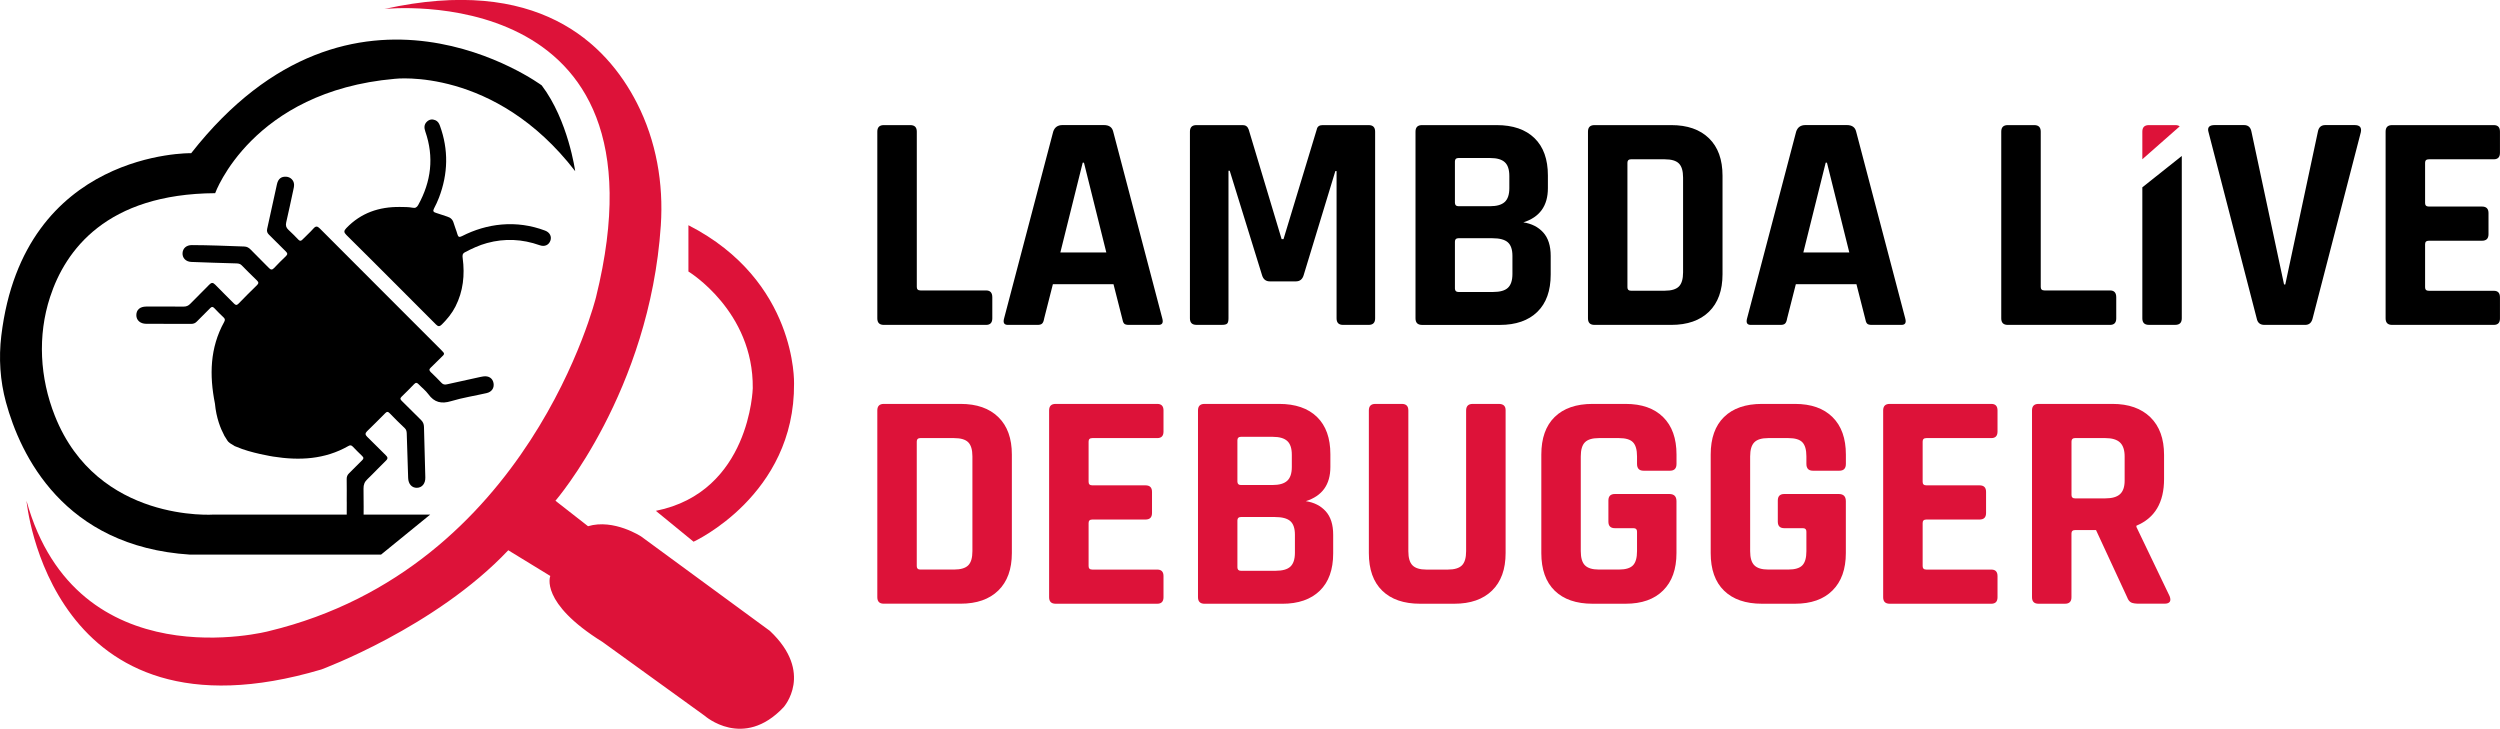 <?xml version="1.0" encoding="utf-8"?>
<!-- Generator: Adobe Illustrator 27.3.1, SVG Export Plug-In . SVG Version: 6.00 Build 0)  -->
<svg version="1.1" id="Layer_1" xmlns="http://www.w3.org/2000/svg" xmlns:xlink="http://www.w3.org/1999/xlink" x="0px" y="0px"
	 viewBox="0 0 669.83 195.28" style="enable-background:new 0 0 669.83 195.28;" xml:space="preserve">
<style type="text/css">
	.st0{fill:#DD1239;}
	.st1{fill:#FFFFFF;}
</style>
<g>
	<path d="M264.2,87.05h-27.39c-1.17,0-1.75-0.58-1.75-1.75V35.27c0-1.17,0.58-1.75,1.75-1.75h7.08c1.17,0,1.75,0.58,1.75,1.75v41.63
		c0,0.61,0.33,0.92,1,0.92h17.57c1.11,0,1.66,0.61,1.66,1.83v5.66C265.86,86.47,265.31,87.05,264.2,87.05z"/>
	<path d="M278.02,87.05h-7.99c-1,0-1.33-0.58-1-1.75l13.16-50.04c0.39-1.17,1.22-1.75,2.5-1.75h11.07c1.39,0,2.22,0.58,2.5,1.75
		l13.15,50.04c0.33,1.17,0,1.75-1,1.75h-7.99c-0.61,0-1.03-0.12-1.25-0.37c-0.22-0.25-0.39-0.71-0.5-1.37l-2.33-9.16H282.1
		l-2.33,9.16c-0.11,0.67-0.29,1.13-0.54,1.37C278.98,86.93,278.57,87.05,278.02,87.05z M290.09,43.59l-5.99,24.06h12.32l-5.99-24.06
		H290.09z"/>
	<path d="M354.37,33.52h12.32c1.17,0,1.75,0.58,1.75,1.75V85.3c0,1.17-0.58,1.75-1.75,1.75h-6.83c-1.17,0-1.75-0.58-1.75-1.75V45.84
		h-0.33l-8.49,27.89c-0.33,1.11-1.03,1.66-2.08,1.66h-6.99c-1.05,0-1.75-0.55-2.08-1.66l-8.66-27.98h-0.33V85.3
		c0,0.67-0.11,1.13-0.33,1.37c-0.22,0.25-0.7,0.37-1.42,0.37h-6.83c-1.17,0-1.75-0.58-1.75-1.75V35.27c0-1.17,0.58-1.75,1.75-1.75
		h12.41c0.78,0,1.3,0.39,1.58,1.17l8.83,29.39h0.5l8.91-29.39C352.95,33.91,353.48,33.52,354.37,33.52z"/>
	<path d="M379.26,85.3V35.27c0-1.17,0.58-1.75,1.75-1.75h19.98c4.38,0,7.77,1.17,10.16,3.5c2.39,2.33,3.58,5.66,3.58,9.99v3.41
		c0,4.72-2.19,7.77-6.58,9.16c2.22,0.33,4,1.24,5.33,2.71c1.33,1.47,2,3.57,2,6.28v5c0,4.33-1.19,7.66-3.58,9.99
		c-2.39,2.33-5.75,3.5-10.07,3.5h-20.81C379.84,87.05,379.26,86.47,379.26,85.3z M390.75,55.25h8.49c1.78,0,3.08-0.37,3.91-1.12
		c0.83-0.75,1.25-1.98,1.25-3.71v-3.25c0-1.72-0.4-2.96-1.21-3.7c-0.81-0.75-2.1-1.13-3.87-1.13h-8.58c-0.61,0-0.92,0.31-0.92,0.92
		v11.07C389.84,54.94,390.14,55.25,390.75,55.25z M390.75,78.23h9.32c1.83,0,3.15-0.37,3.95-1.12c0.8-0.75,1.21-1.98,1.21-3.71
		v-4.83c0-1.72-0.42-2.94-1.25-3.66c-0.83-0.72-2.19-1.08-4.08-1.08h-9.16c-0.61,0-0.92,0.31-0.92,0.92v12.57
		C389.84,77.92,390.14,78.23,390.75,78.23z"/>
	<path d="M425.47,85.3V35.27c0-1.17,0.58-1.75,1.75-1.75h20.56c4.33,0,7.7,1.18,10.12,3.54c2.42,2.36,3.62,5.7,3.62,10.03v26.39
		c0,4.33-1.21,7.67-3.62,10.03c-2.42,2.36-5.79,3.54-10.12,3.54h-20.56C426.05,87.05,425.47,86.47,425.47,85.3z M436.96,77.89h9.08
		c1.78,0,3.04-0.38,3.79-1.13c0.75-0.75,1.12-2.01,1.12-3.79V47.59c0-1.78-0.37-3.04-1.12-3.79c-0.75-0.75-2.01-1.12-3.79-1.12
		h-9.08c-0.61,0-0.92,0.31-0.92,0.92v33.39C436.04,77.59,436.35,77.89,436.96,77.89z"/>
	<path d="M477.09,87.05h-7.99c-1,0-1.33-0.58-1-1.75l13.15-50.04c0.39-1.17,1.22-1.75,2.5-1.75h11.07c1.39,0,2.22,0.58,2.5,1.75
		l13.15,50.04c0.33,1.17,0,1.75-1,1.75h-7.99c-0.61,0-1.03-0.12-1.25-0.37c-0.22-0.25-0.39-0.71-0.5-1.37l-2.33-9.16h-16.24
		l-2.33,9.16c-0.11,0.67-0.29,1.13-0.54,1.37C478.05,86.93,477.64,87.05,477.09,87.05z M489.16,43.59l-5.99,24.06h12.32l-5.99-24.06
		H489.16z"/>
	<path d="M565.34,87.05h-27.39c-1.17,0-1.75-0.58-1.75-1.75V35.27c0-1.17,0.58-1.75,1.75-1.75h7.08c1.17,0,1.75,0.58,1.75,1.75
		v41.63c0,0.61,0.33,0.92,1,0.92h17.57c1.11,0,1.66,0.61,1.66,1.83v5.66C567.01,86.47,566.45,87.05,565.34,87.05z"/>
	<path d="M574,50.19v35.1c0,1.17,0.58,1.75,1.75,1.75h7.07c1.17,0,1.75-0.58,1.75-1.75V41.79L574,50.19z"/>
	<path class="st0" d="M584.01,33.86L574,42.67v-7.4c0-1.17,0.58-1.75,1.75-1.75h7.07C583.33,33.52,583.74,33.63,584.01,33.86z"/>
	<path d="M617.63,87.05h-10.91c-1.17,0-1.86-0.58-2.08-1.75l-12.9-49.87c-0.39-1.28,0.17-1.92,1.66-1.92h7.83
		c1.11,0,1.78,0.58,2,1.75l8.74,40.96h0.33l8.74-40.96c0.22-1.17,0.89-1.75,2-1.75h7.83c1.39,0,1.94,0.64,1.67,1.92L619.63,85.3
		C619.35,86.47,618.68,87.05,617.63,87.05z"/>
	<path d="M668.16,87.05h-27.23c-1.17,0-1.75-0.58-1.75-1.75V35.27c0-1.17,0.58-1.75,1.75-1.75h27.23c1.11,0,1.66,0.58,1.66,1.75
		v5.66c0,1.17-0.56,1.75-1.66,1.75h-17.4c-0.67,0-1,0.31-1,0.92v10.82c0,0.61,0.33,0.92,1,0.92H665c1.17,0,1.75,0.58,1.75,1.75v5.66
		c0,1.17-0.58,1.75-1.75,1.75h-14.24c-0.67,0-1,0.31-1,0.92v11.57c0,0.61,0.33,0.92,1,0.92h17.4c1.11,0,1.66,0.58,1.66,1.75v5.66
		C669.83,86.47,669.27,87.05,668.16,87.05z"/>
	<path class="st0" d="M235.06,160.01v-50.04c0-1.17,0.58-1.75,1.75-1.75h20.56c4.33,0,7.7,1.18,10.12,3.54s3.62,5.7,3.62,10.03
		v26.39c0,4.33-1.21,7.67-3.62,10.03c-2.41,2.36-5.79,3.54-10.12,3.54h-20.56C235.64,161.76,235.06,161.17,235.06,160.01z
		 M246.55,152.6h9.08c1.78,0,3.04-0.38,3.79-1.13c0.75-0.75,1.12-2.01,1.12-3.79v-25.39c0-1.78-0.37-3.04-1.12-3.79
		c-0.75-0.75-2.01-1.12-3.79-1.12h-9.08c-0.61,0-0.92,0.31-0.92,0.92v33.39C245.63,152.3,245.94,152.6,246.55,152.6z"/>
	<path class="st0" d="M310.07,161.76h-27.23c-1.17,0-1.75-0.58-1.75-1.75v-50.04c0-1.17,0.58-1.75,1.75-1.75h27.23
		c1.11,0,1.67,0.58,1.67,1.75v5.66c0,1.17-0.56,1.75-1.67,1.75h-17.4c-0.67,0-1,0.31-1,0.92v10.82c0,0.61,0.33,0.92,1,0.92h14.24
		c1.17,0,1.75,0.58,1.75,1.75v5.66c0,1.17-0.58,1.75-1.75,1.75h-14.24c-0.67,0-1,0.31-1,0.92v11.57c0,0.61,0.33,0.92,1,0.92h17.4
		c1.11,0,1.67,0.58,1.67,1.75v5.66C311.74,161.17,311.18,161.76,310.07,161.76z"/>
	<path class="st0" d="M320.98,160.01v-50.04c0-1.17,0.58-1.75,1.75-1.75h19.98c4.38,0,7.77,1.17,10.16,3.5
		c2.39,2.33,3.58,5.66,3.58,9.99v3.41c0,4.72-2.19,7.77-6.58,9.16c2.22,0.33,4,1.24,5.33,2.71c1.33,1.47,2,3.57,2,6.29v5
		c0,4.33-1.19,7.66-3.58,9.99c-2.39,2.33-5.75,3.5-10.07,3.5h-20.81C321.56,161.76,320.98,161.17,320.98,160.01z M332.47,129.95
		h8.49c1.78,0,3.08-0.37,3.91-1.12c0.83-0.75,1.25-1.98,1.25-3.71v-3.25c0-1.72-0.4-2.96-1.21-3.7c-0.81-0.75-2.1-1.13-3.87-1.13
		h-8.58c-0.61,0-0.92,0.31-0.92,0.92v11.07C331.55,129.65,331.86,129.95,332.47,129.95z M332.47,152.93h9.32
		c1.83,0,3.15-0.37,3.95-1.12c0.8-0.75,1.21-1.98,1.21-3.71v-4.83c0-1.72-0.42-2.94-1.25-3.66c-0.83-0.72-2.19-1.08-4.08-1.08h-9.16
		c-0.61,0-0.92,0.31-0.92,0.92v12.57C331.55,152.63,331.86,152.93,332.47,152.93z"/>
	<path class="st0" d="M394.58,108.22h6.99c1.22,0,1.83,0.56,1.83,1.67v38.3c0,4.33-1.21,7.67-3.62,10.03
		c-2.41,2.36-5.79,3.54-10.12,3.54h-9.16c-4.39,0-7.77-1.17-10.16-3.5c-2.39-2.33-3.58-5.69-3.58-10.07v-38.22
		c0-1.17,0.58-1.75,1.75-1.75h7.08c1.17,0,1.75,0.58,1.75,1.75v37.72c0,1.78,0.37,3.04,1.12,3.79c0.75,0.75,1.98,1.13,3.71,1.13
		h5.74c1.78,0,3.04-0.38,3.79-1.13c0.75-0.75,1.12-2.01,1.12-3.79v-37.72C392.83,108.81,393.41,108.22,394.58,108.22z"/>
	<path class="st0" d="M435.54,161.76h-8.83c-4.39,0-7.77-1.17-10.16-3.5s-3.58-5.69-3.58-10.07v-26.39c0-4.38,1.19-7.74,3.58-10.08
		c2.39-2.33,5.77-3.5,10.16-3.5h8.83c4.33,0,7.69,1.18,10.07,3.54c2.39,2.36,3.58,5.7,3.58,10.03v2.5c0,1.22-0.58,1.83-1.75,1.83
		h-7.08c-1.17,0-1.75-0.61-1.75-1.83v-2c0-1.78-0.36-3.04-1.08-3.79c-0.72-0.75-1.97-1.12-3.75-1.12h-5.41
		c-1.72,0-2.96,0.37-3.71,1.12c-0.75,0.75-1.12,2.01-1.12,3.79v25.39c0,1.78,0.37,3.04,1.12,3.79c0.75,0.75,1.98,1.13,3.71,1.13
		h5.41c1.78,0,3.02-0.38,3.75-1.13c0.72-0.75,1.08-2.01,1.08-3.79v-5.24c0-0.61-0.31-0.92-0.92-0.92h-5c-1.17,0-1.75-0.58-1.75-1.75
		v-5.66c0-1.17,0.58-1.75,1.75-1.75h14.57c1.28,0,1.92,0.64,1.92,1.92v13.9c0,4.33-1.19,7.67-3.58,10.03
		C443.23,160.58,439.87,161.76,435.54,161.76z"/>
	<path class="st0" d="M480.92,161.76h-8.83c-4.39,0-7.77-1.17-10.16-3.5c-2.39-2.33-3.58-5.69-3.58-10.07v-26.39
		c0-4.38,1.19-7.74,3.58-10.08c2.39-2.33,5.77-3.5,10.16-3.5h8.83c4.33,0,7.69,1.18,10.07,3.54c2.39,2.36,3.58,5.7,3.58,10.03v2.5
		c0,1.22-0.58,1.83-1.75,1.83h-7.08c-1.17,0-1.75-0.61-1.75-1.83v-2c0-1.78-0.36-3.04-1.08-3.79c-0.72-0.75-1.97-1.12-3.75-1.12
		h-5.41c-1.72,0-2.96,0.37-3.7,1.12c-0.75,0.75-1.13,2.01-1.13,3.79v25.39c0,1.78,0.37,3.04,1.13,3.79c0.75,0.75,1.98,1.13,3.7,1.13
		h5.41c1.78,0,3.03-0.38,3.75-1.13c0.72-0.75,1.08-2.01,1.08-3.79v-5.24c0-0.61-0.31-0.92-0.92-0.92h-4.99
		c-1.17,0-1.75-0.58-1.75-1.75v-5.66c0-1.17,0.58-1.75,1.75-1.75h14.57c1.27,0,1.91,0.64,1.91,1.92v13.9c0,4.33-1.2,7.67-3.58,10.03
		C488.61,160.58,485.25,161.76,480.92,161.76z"/>
	<path class="st0" d="M533.54,161.76h-27.23c-1.17,0-1.75-0.58-1.75-1.75v-50.04c0-1.17,0.58-1.75,1.75-1.75h27.23
		c1.11,0,1.66,0.58,1.66,1.75v5.66c0,1.17-0.56,1.75-1.66,1.75h-17.4c-0.67,0-1,0.31-1,0.92v10.82c0,0.61,0.33,0.92,1,0.92h14.24
		c1.17,0,1.75,0.58,1.75,1.75v5.66c0,1.17-0.58,1.75-1.75,1.75h-14.24c-0.67,0-1,0.31-1,0.92v11.57c0,0.61,0.33,0.92,1,0.92h17.4
		c1.11,0,1.66,0.58,1.66,1.75v5.66C535.2,161.17,534.65,161.76,533.54,161.76z"/>
	<path class="st0" d="M553.27,161.76h-7.08c-1.17,0-1.75-0.58-1.75-1.75v-50.04c0-1.17,0.58-1.75,1.75-1.75h19.81
		c4.33,0,7.71,1.2,10.16,3.58c2.44,2.39,3.66,5.75,3.66,10.07v6.49c0,6.27-2.47,10.44-7.41,12.49v0.33l8.91,18.57
		c0.5,1.33,0.03,2-1.42,2h-6.74c-1,0-1.72-0.11-2.16-0.33c-0.44-0.22-0.81-0.69-1.08-1.42l-8.33-17.98h-5.58c-0.67,0-1,0.31-1,0.92
		v17.07C555.02,161.17,554.44,161.76,553.27,161.76z M555.94,133.53h8.16c1.78,0,3.08-0.37,3.91-1.12c0.83-0.75,1.25-1.96,1.25-3.62
		v-6.49c0-1.72-0.42-2.97-1.25-3.75c-0.83-0.78-2.14-1.17-3.91-1.17h-8.16c-0.61,0-0.92,0.31-0.92,0.92v14.32
		C555.02,133.23,555.32,133.53,555.94,133.53z"/>
	<g>
		<path class="st0" d="M7.1,134.18c0,0,6.13,66.8,78.98,45.2c0,0,30.57-11.26,50.1-31.95l11.26,6.89c0,0-2.99,7.12,14.02,17.7
			l27.35,19.76c0,0,10.34,9.19,21.14-2.3c0,0,8.27-9.19-3.68-20.45l-34.47-25.28c0,0-7.35-4.83-14.25-2.76l-8.73-6.82
			c0,0,25.24-29.25,28.23-73.74c0.76-11.31-1.23-22.7-6.39-32.8c-8.33-16.29-26.84-34.26-67.65-25.23c0,0,77.83-8.37,56.69,77.17
			c0,0-17.77,72.67-87.64,89.52C72.06,169.12,20.58,182.6,7.1,134.18z"/>
		<path class="st0" d="M184.45,60.34v12.41c0,0,17.47,10.57,17.24,31.26c0,0-0.69,27.81-25.97,32.86l10.11,8.27
			c0,0,27.18-12.41,26.92-42.4C212.74,102.74,213.63,75.27,184.45,60.34z"/>
	</g>
	<g>
		<path d="M154.11,45.86c0,0-1.84-13.56-8.96-22.98c0,0-50.41-37.31-93.92,18.16c0,0-44.9-0.83-50.88,48.91
			c-0.72,5.97-0.33,12.04,1.25,17.84c3.84,14.07,15.39,38.63,49.32,40.81h51.17l13.18-10.73H57.35c0,0-31.25,2.31-42.65-26.45
			c-4.03-10.17-4.68-21.45-1.28-31.85c4.1-12.54,15.1-27.63,44.23-27.81c0,0,9.81-27.27,48.11-30.64
			C105.77,21.11,132.58,17.89,154.11,45.86z"/>
		<g>
			<path d="M129.52,100.85c-0.27,0.04-0.55,0.1-0.82,0.15c-2.98,0.65-5.97,1.29-8.94,1.97c-0.61,0.14-1.04,0.07-1.48-0.4
				c-0.93-0.99-1.89-1.94-2.87-2.87c-0.45-0.43-0.47-0.76-0.01-1.19c0.94-0.88,1.82-1.81,2.75-2.7c1.07-1.01,1.08-1.01,0.08-2.02
				c-5.81-5.82-11.63-11.63-17.44-17.45c-5.03-5.03-10.07-10.05-15.08-15.1c-0.66-0.66-1.08-0.75-1.74,0
				c-0.91,1.04-1.97,1.95-2.93,2.95c-0.41,0.43-0.71,0.43-1.11,0.01c-0.87-0.9-1.74-1.8-2.66-2.64c-0.61-0.56-0.77-1.14-0.59-1.95
				c0.65-2.84,1.26-5.69,1.87-8.54c0.12-0.54,0.26-1.1,0.24-1.64c-0.05-1.14-0.97-2.01-2.09-2.08c-1.33-0.09-2.16,0.54-2.49,1.99
				c-0.89,3.99-1.74,8-2.63,11.99c-0.15,0.67,0.05,1.12,0.51,1.57c1.51,1.48,2.98,3,4.5,4.48c0.49,0.47,0.49,0.8,0,1.27
				c-1.08,1.03-2.14,2.08-3.16,3.17c-0.51,0.54-0.87,0.5-1.37-0.01c-1.62-1.66-3.28-3.29-4.91-4.95c-0.48-0.49-0.99-0.79-1.72-0.81
				c-4.68-0.16-9.36-0.37-14.04-0.38c-1.44,0-2.4,0.85-2.48,2.12c-0.08,1.29,0.84,2.32,2.33,2.39c3.98,0.17,7.97,0.27,11.96,0.39
				c0.56,0.02,1.09,0.04,1.53,0.49c1.36,1.38,2.73,2.76,4.13,4.1c0.51,0.49,0.44,0.81-0.03,1.27c-1.66,1.62-3.31,3.26-4.92,4.93
				c-0.52,0.54-0.82,0.38-1.26-0.07c-1.65-1.68-3.35-3.32-4.99-5.02c-0.61-0.63-1.02-0.59-1.61,0.02c-1.66,1.72-3.39,3.38-5.06,5.1
				c-0.52,0.54-1.07,0.77-1.83,0.76c-3.33-0.03-6.66-0.02-9.99-0.01c-1.67,0.01-2.63,0.87-2.64,2.29c-0.01,1.36,1.04,2.32,2.64,2.33
				c4.02,0.02,8.05,0,12.07,0.02c0.6,0,1.06-0.18,1.48-0.61c1.19-1.22,2.42-2.39,3.6-3.61c0.41-0.43,0.7-0.42,1.11,0.01
				c0.81,0.86,1.64,1.69,2.5,2.5c0.41,0.39,0.39,0.71,0.14,1.18c-3.85,6.96-3.98,14.33-2.48,21.88c0,0,0,0,0,0
				c0.36,3.89,1.54,6.75,2.44,8.43c0.08,0.2,0.15,0.33,0.22,0.4c0.5,0.87,0.86,1.33,0.86,1.33c0.36,0.37,0.88,0.73,1.51,1.06
				c0.11,0.12,0.34,0.22,0.71,0.35c0.03,0.01,0.05,0.02,0.08,0.03c3.71,1.64,9.77,2.6,9.77,2.6c7.02,1.11,13.84,0.79,20.19-2.84
				c0.5-0.29,0.8-0.19,1.17,0.19c0.82,0.85,1.65,1.69,2.5,2.5c0.47,0.45,0.41,0.75-0.05,1.18c-1.18,1.13-2.29,2.32-3.46,3.45
				c-0.46,0.44-0.65,0.92-0.64,1.56c0.04,2.01,0.01,4.02,0.01,6.04c0,0,0.01,0,0.01,0c0,2.12-0.02,4.23,0.01,6.35
				c0.02,1.36,0.81,2.2,2.06,2.28c1.44,0.09,2.42-0.81,2.43-2.34c0.02-3.26,0.05-6.52-0.01-9.78c-0.02-1.06,0.28-1.82,1.06-2.55
				c1.68-1.6,3.25-3.32,4.93-4.93c0.65-0.62,0.48-0.97-0.06-1.5c-1.67-1.62-3.28-3.3-4.95-4.91c-0.54-0.53-0.59-0.93-0.05-1.47
				c1.64-1.6,3.27-3.21,4.87-4.84c0.47-0.48,0.77-0.47,1.25,0.04c1.29,1.36,2.64,2.66,3.99,3.95c0.42,0.4,0.52,0.85,0.54,1.4
				c0.12,3.99,0.26,7.97,0.38,11.96c0.05,1.6,0.98,2.65,2.33,2.63c1.4-0.02,2.32-1.15,2.27-2.8c-0.13-4.51-0.26-9.01-0.36-13.52
				c-0.02-0.74-0.24-1.31-0.78-1.84c-1.74-1.69-3.44-3.43-5.17-5.13c-0.4-0.39-0.51-0.67-0.06-1.11c1.15-1.11,2.28-2.24,3.38-3.39
				c0.46-0.48,0.78-0.39,1.19,0.04c0.86,0.9,1.89,1.68,2.62,2.68c1.6,2.2,3.49,2.64,6.09,1.85c3.11-0.94,6.36-1.43,9.53-2.16
				c1.39-0.32,2.08-1.42,1.83-2.7C131.99,101.34,130.95,100.66,129.52,100.85z"/>
			<path d="M146.03,61.78c-3.76-1.41-7.65-1.97-11.65-1.62c-3.74,0.33-7.27,1.41-10.61,3.11c-0.74,0.38-1.02,0.22-1.23-0.55
				c-0.27-1-0.71-1.96-0.99-2.96c-0.26-0.93-0.82-1.46-1.73-1.73c-1-0.29-1.96-0.7-2.96-0.98c-0.76-0.21-0.95-0.51-0.55-1.24
				c0.49-0.91,0.92-1.87,1.3-2.84c2.45-6.4,2.61-12.84,0.25-19.31c-0.23-0.64-0.57-1.19-1.23-1.46c-0.82-0.34-1.57-0.22-2.22,0.37
				c-0.84,0.77-0.79,1.71-0.45,2.68c2.37,6.84,1.57,13.37-1.9,19.66c-0.36,0.66-0.8,0.9-1.5,0.75c-1.13-0.23-2.28-0.18-3.42-0.21
				c-5.55-0.06-10.42,1.57-14.35,5.67c-0.69,0.72-0.7,1.13,0.01,1.83c4.22,4.16,8.4,8.37,12.6,12.56c3.8,3.8,7.61,7.59,11.39,11.41
				c0.6,0.61,0.99,0.62,1.6,0.01c1.43-1.43,2.7-2.97,3.63-4.79c2.09-4.1,2.54-8.45,1.95-12.95c-0.08-0.66-0.14-1.21,0.58-1.59
				c1.9-1.01,3.85-1.91,5.93-2.48c4.76-1.3,9.46-1.07,14.11,0.58c1.34,0.48,2.45-0.04,2.88-1.23
				C147.86,63.36,147.31,62.26,146.03,61.78z"/>
		</g>
	</g>
</g>
</svg>
